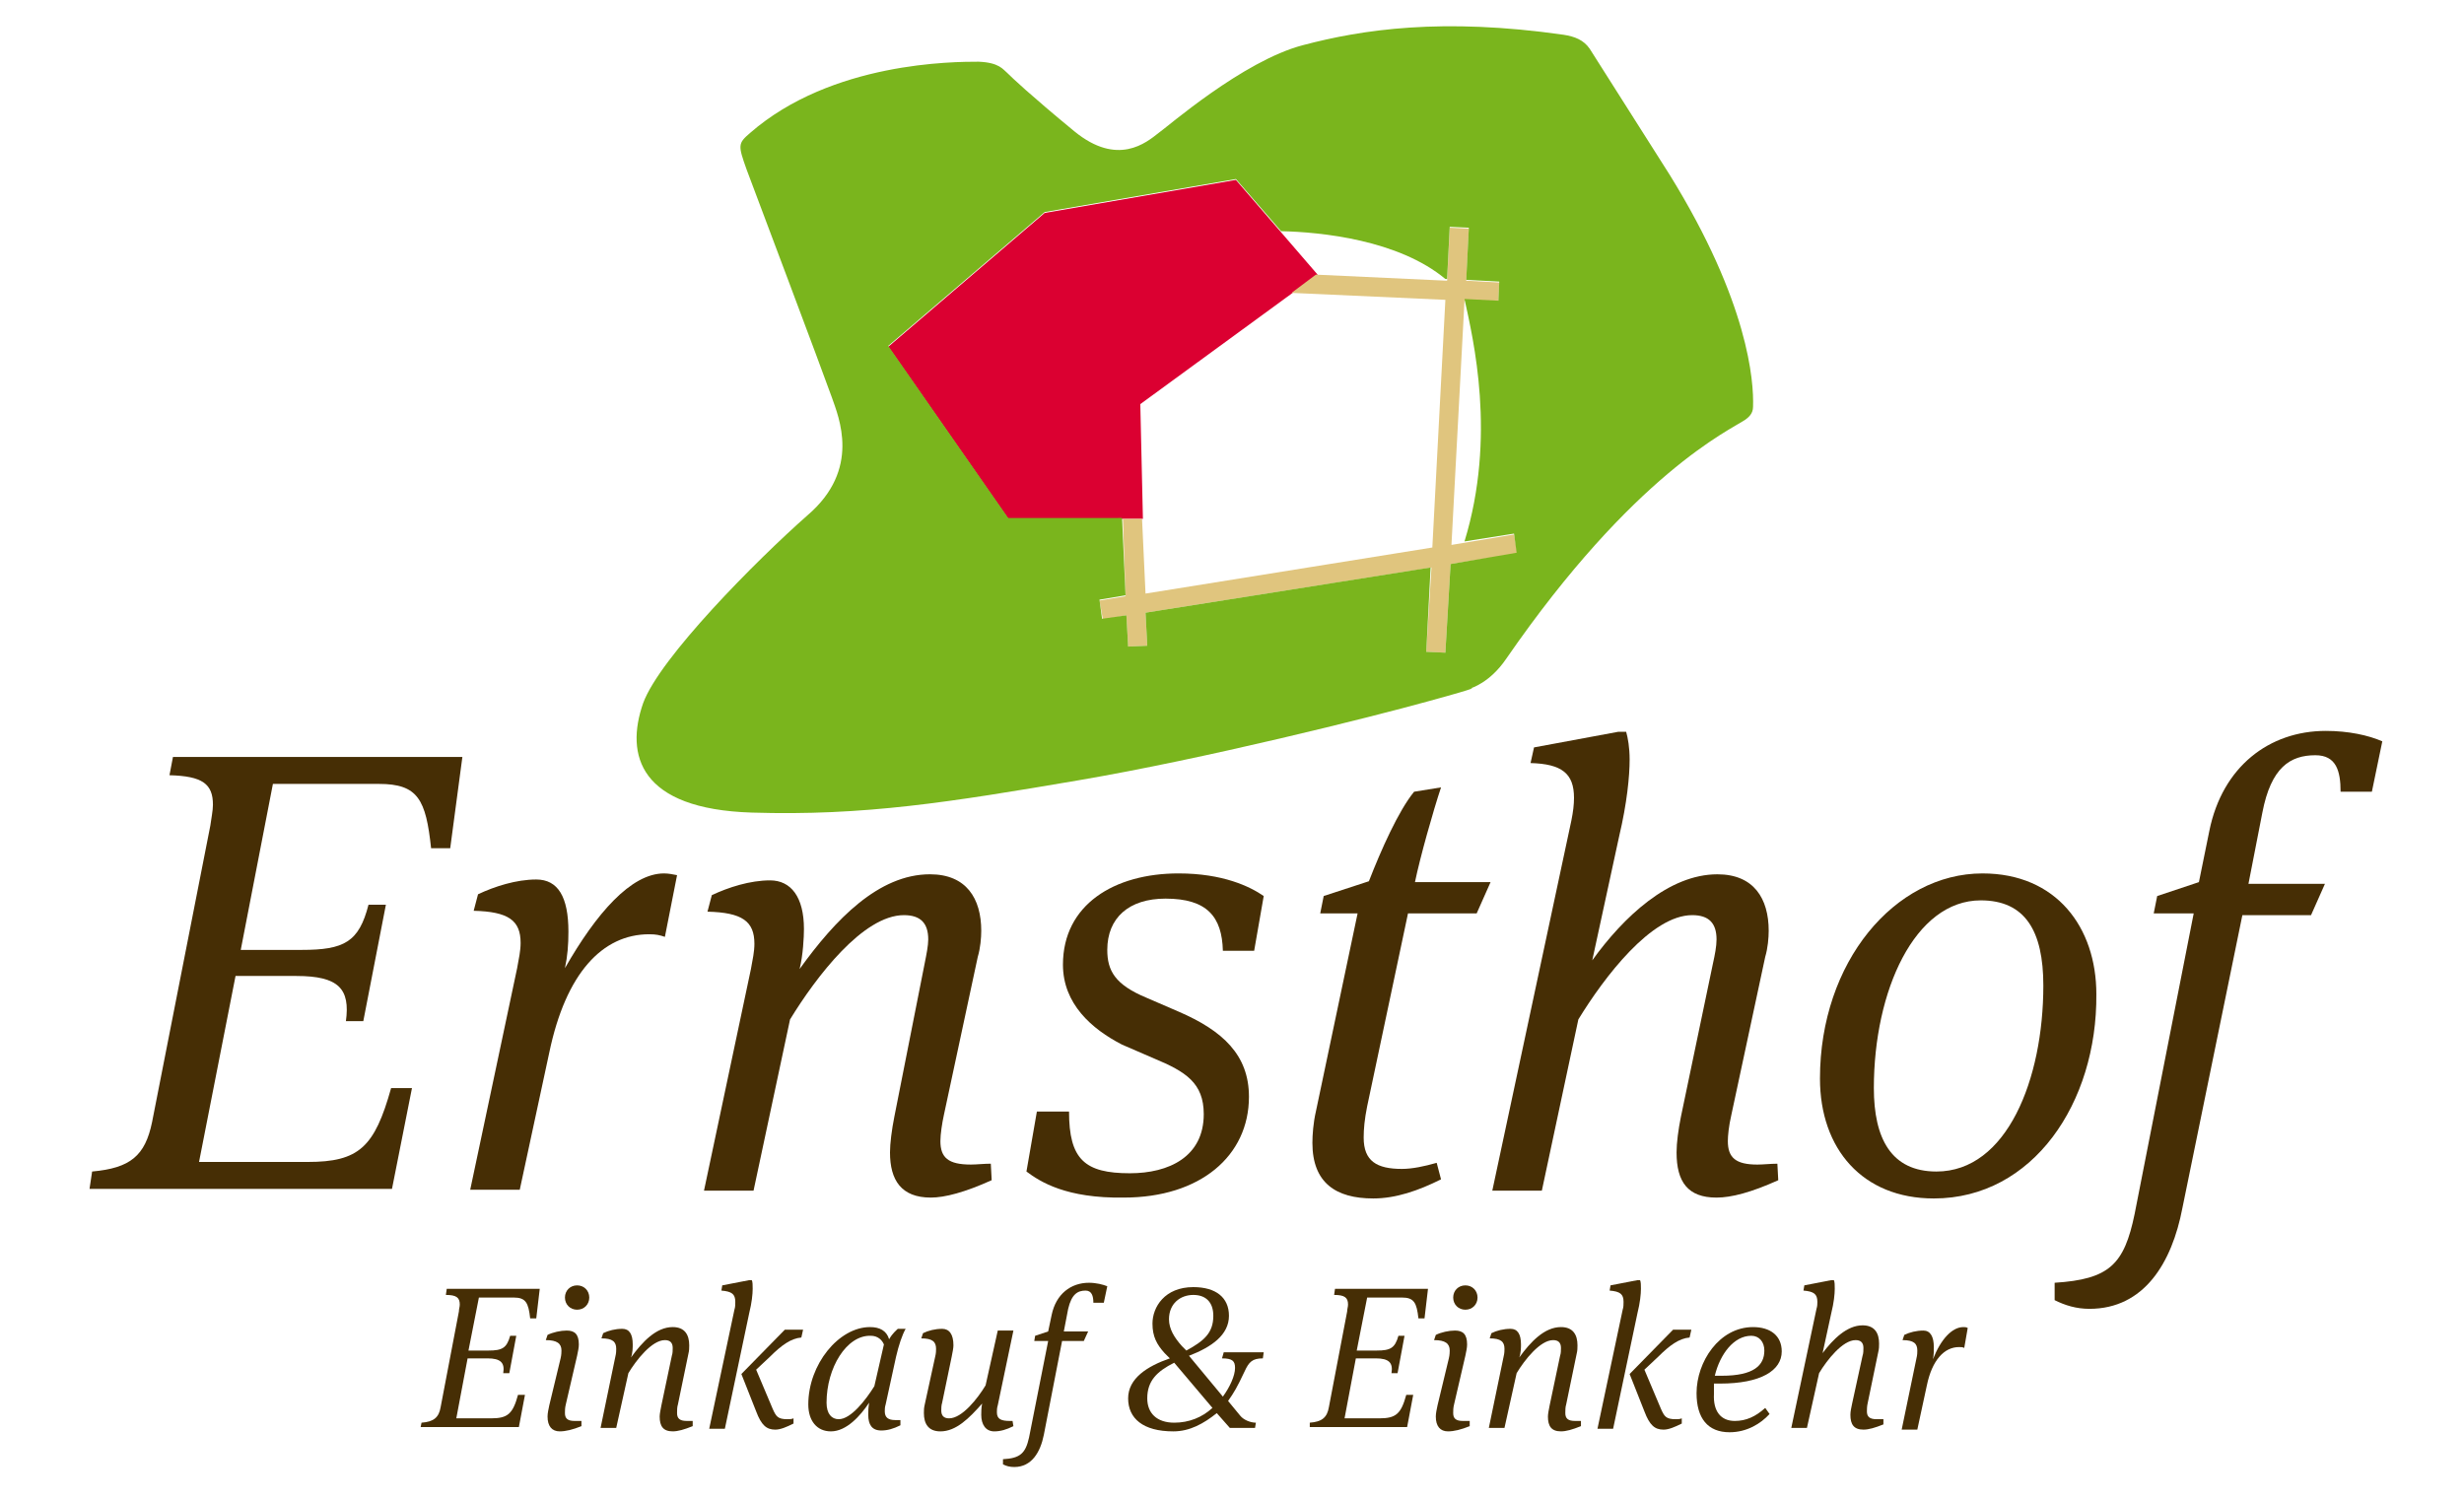 <?xml version="1.0" encoding="utf-8"?>
<!-- Generator: Adobe Illustrator 18.1.1, SVG Export Plug-In . SVG Version: 6.00 Build 0)  -->
<svg version="1.1" id="Ebene_1" xmlns="http://www.w3.org/2000/svg" xmlns:xlink="http://www.w3.org/1999/xlink" x="0px" y="0px"
	 viewBox="0 0 283.5 172.5" enable-background="new 0 0 283.5 172.5" xml:space="preserve">
<polygon fill="#DB0031" points="102.2,39.9 120.2,24.5 142.2,20.7 151.6,31.6 131.2,46.5 131.5,59.7 116,59.7 "/>
<polygon fill="#E0C57E" points="174.2,61.5 167,62.7 168.5,34.6 172.4,34.7 172.5,32.5 168.7,32.3 169,26.3 166.8,26.2 166.5,32.3 
	151.4,31.6 148.6,33.7 166.3,34.5 164.8,63 131.8,68.3 131.4,59.7 129.2,59.7 129.5,68.6 126.5,69.1 126.9,71.3 129.6,70.8 
	129.8,74.4 132,74.3 131.8,70.5 164.7,65.3 164.1,75 166.3,75.1 166.9,64.9 174.6,63.7 "/>
<path fill="#7AB51D" d="M192.1,20.1l-9.2-14.5c-0.7-1-1.7-1.4-3-1.6c-14-2-23.2-0.6-30,1.2c-6.9,1.8-15.7,9.5-16.6,10.1
	c-1.4,1.1-4.7,3.9-9.7-0.2c-5.1-4.2-7.2-6.2-7.7-6.7c-0.5-0.4-0.9-1.2-3.3-1.3c-2.8,0-16.9,0-26.3,8.2c-1.4,1.2-1.4,1.4-0.4,4.2
	c0,0,9,23.9,9.8,26.2c0.8,2.3,3.4,8.3-2.8,13.6C87,64.5,75.9,75.7,74,80.9c-2.1,6-0.4,12.2,12.5,12.6c12.9,0.4,22.8-1.2,37.5-3.7
	s33.8-7.3,40.3-9.1c6.6-1.8,4.9-1.5,4.9-1.5s2.2-0.6,4.1-3.4c14.7-21.3,25.7-26.3,27.5-27.5c0.4-0.3,0.9-0.7,0.9-1.5
	C201.8,43.9,201.2,34.8,192.1,20.1z M166.9,64.9l-0.6,10.2l-2.2-0.1l0.5-9.7l-32.8,5.2l0.2,3.8l-2.2,0.1l-0.2-3.6l-2.8,0.4l-0.3-2.2
	l3-0.5l-0.4-8.9H116l-13.8-19.8l18-15.4l22-3.8l5.2,6c4.6,0.1,13.5,1,18.9,5.5l0.2,0l0.3-6l2.2,0.1l-0.3,6l3.8,0.2l-0.1,2.2
	l-3.9-0.2c1,4.6,3.7,15.8,0,27.9l5.7-0.9l0.3,2.2L166.9,64.9z"/>
<g>
	<path fill="#462E05" d="M10.6,134.8c4.4-0.4,6.1-1.8,6.9-5.7L24.2,95c0.1-0.8,0.3-1.7,0.3-2.4c0-2.4-1.2-3.3-5-3.4l0.4-2.1h33.3
		l-1.4,10.5h-2.2c-0.6-5.6-1.5-7.4-6-7.4H31.4l-3.7,19.1h7c4.9,0,6.6-0.9,7.7-5.2h2l-2.6,13.4h-2c0.5-3.7-0.8-5.2-5.7-5.2h-7
		l-4.2,21.4h12.5c5.9,0,7.7-1.7,9.6-8.5h2.4l-2.3,11.6H10.3L10.6,134.8z"/>
	<path fill="#462E05" d="M76.4,100.5c0.5,0,1,0.1,1.5,0.2l-1.4,7.1c-0.6-0.2-1-0.3-1.8-0.3c-5.4,0-9.6,4.5-11.5,13.6l-3.4,15.8h-5.7
		l5.4-25.5c0.2-1.1,0.4-2,0.4-2.9c0-2.6-1.4-3.6-5.4-3.7l0.5-1.9c1.9-0.9,4.4-1.7,6.7-1.7c2.5,0,3.7,2,3.7,6c0,1.5-0.1,2.8-0.4,4.2
		C68.6,105.1,72.6,100.5,76.4,100.5z"/>
	<path fill="#462E05" d="M106.4,110.8c0.2-1,0.4-2,0.4-2.7c0-1.9-0.9-2.8-2.8-2.8c-4.7,0-10.1,7.1-13.1,12l-4.2,19.7H81l5.4-25.5
		c0.2-1.1,0.4-2,0.4-2.9c0-2.6-1.4-3.6-5.4-3.7l0.5-1.9c1.9-0.9,4.4-1.7,6.7-1.7c2.4,0,3.9,1.9,3.9,5.6c0,0.9-0.1,3-0.5,4.6
		c4.1-5.7,9.1-10.9,15-10.9c4.2,0,5.9,2.8,5.9,6.5c0,0.8-0.1,2-0.4,3l-3.9,18.2c-0.2,0.9-0.4,2.2-0.4,3c0,1.9,0.9,2.7,3.5,2.7
		c0.7,0,1.5-0.1,2.3-0.1l0.1,1.9c-3.1,1.4-5.4,2-7,2c-3.4,0-4.7-2-4.7-5.2c0-1,0.2-2.6,0.5-4.1L106.4,110.8z"/>
	<path fill="#462E05" d="M118.1,134.8l1.2-6.9h3.7c0,5.5,1.8,7.1,7,7.1c4.5,0,8.5-1.9,8.5-6.8c0-3.6-2.1-4.9-5.7-6.4l-3.7-1.6
		c-3.5-1.8-6.8-4.7-6.8-9.2c0-6.9,5.9-10.5,13.3-10.5c5.1,0,8.2,1.5,9.8,2.6l-1.1,6.3h-3.6c-0.1-3.9-1.8-6-6.6-6
		c-4.2,0-6.7,2.2-6.7,5.9c0,2.4,0.9,4,4.5,5.5l3.7,1.6c5.1,2.2,8.1,5,8.1,9.8c0,6.8-5.6,11.6-14.4,11.6
		C122.7,137.9,119.7,136,118.1,134.8z"/>
	<path fill="#462E05" d="M169.9,105.1h-7.9l-4.7,22.2c-0.3,1.5-0.4,2.6-0.4,3.6c0,2.7,1.5,3.6,4.4,3.6c1.2,0,2.6-0.3,4-0.7l0.5,1.9
		c-2.6,1.3-5.2,2.2-7.8,2.2c-4.3,0-7-1.8-7-6.4c0-0.9,0.1-2.3,0.4-3.6l4.8-22.8h-4.3l0.4-2l5.2-1.7c1.4-3.6,3.4-8.1,5.2-10.3
		l3.1-0.5c-0.9,2.7-2.4,8-3,10.9h8.7L169.9,105.1z"/>
	<path fill="#462E05" d="M197.1,110.8c0.2-0.9,0.4-1.9,0.4-2.7c0-1.9-0.9-2.8-2.8-2.8c-4.7,0-10.1,7.1-13.1,12l-4.2,19.7h-5.7
		l9.1-42.6c0.2-1,0.3-1.8,0.3-2.6c0-2.8-1.4-3.9-5-4l0.4-1.8l9.7-1.8h0.9c0.2,0.7,0.4,1.8,0.4,3.2c0,1.9-0.3,5-1.2,8.8l-3.1,14.3
		c3.6-5,8.8-9.9,14.4-9.9c4.2,0,5.9,2.8,5.9,6.5c0,0.8-0.1,2-0.4,3l-3.9,18.2c-0.3,1.3-0.4,2.4-0.4,3c0,1.9,0.9,2.7,3.4,2.7
		c0.7,0,1.5-0.1,2.3-0.1l0.1,1.9c-3.1,1.4-5.4,2-7.1,2c-3.3,0-4.6-1.8-4.6-5.2c0-1.1,0.2-2.6,0.5-4.1L197.1,110.8z"/>
	<path fill="#462E05" d="M222.5,137.9c-8.2,0-13.1-5.7-13.1-13.8c0-13.4,8.6-23.6,18.7-23.6c8.5,0,13.1,6.2,13.1,13.9
		C241.3,126.9,233.9,137.9,222.5,137.9z M227.9,103.6c-7.6,0-12.3,10.4-12.3,21.6c0,5.8,2,9.6,7.2,9.6c8.1,0,12.3-10.6,12.3-21.4
		C235.1,107.1,233,103.6,227.9,103.6z"/>
	<path fill="#462E05" d="M251.1,139c-1.2,6.3-4.4,11.6-10.7,11.6c-1.5,0-2.8-0.4-4-1v-2c6.3-0.4,8-2.1,9.2-7.9l6.8-34.6h-4.6l0.4-2
		l4.8-1.6l1.2-5.9c1.5-7.4,6.9-11.5,13.4-11.5c2.6,0,4.9,0.5,6.5,1.2l-1.2,5.8h-3.6c0-2.4-0.5-4.2-2.9-4.2c-2.9,0-5.1,1.4-6.1,6.6
		l-1.6,8.2h8.8l-1.6,3.6h-7.9L251.1,139z"/>
</g>
<g>
	<path fill="#462E05" d="M48.5,163.7c1.4-0.1,2-0.6,2.2-1.8l2.1-11c0-0.3,0.1-0.5,0.1-0.8c0-0.8-0.4-1.1-1.6-1.1l0.1-0.7h10.7
		l-0.4,3.4h-0.7c-0.2-1.8-0.5-2.4-1.9-2.4h-4l-1.2,6.1h2.3c1.6,0,2.1-0.3,2.5-1.7h0.7l-0.8,4.3h-0.7c0.2-1.2-0.3-1.7-1.8-1.7h-2.3
		l-1.3,6.9h4c1.9,0,2.5-0.5,3.1-2.7h0.8l-0.7,3.7H48.4L48.5,163.7z"/>
	<path fill="#462E05" d="M65.1,161.6c-0.1,0.4-0.1,0.7-0.1,1c0,0.6,0.3,0.9,1.1,0.9c0.2,0,0.5,0,0.8,0l0,0.6c-1,0.4-1.8,0.6-2.5,0.6
		c-0.9,0-1.4-0.6-1.4-1.7c0-0.4,0.1-0.8,0.2-1.3l1.3-5.4c0.1-0.4,0.1-0.8,0.1-0.9c0-0.8-0.5-1.2-1.8-1.2l0.2-0.6
		c0.6-0.3,1.5-0.5,2.2-0.5c0.9,0,1.4,0.4,1.4,1.6c0,0.4-0.1,0.8-0.2,1.3L65.1,161.6z M66.4,150.7c-0.8,0-1.4-0.6-1.4-1.4
		s0.6-1.4,1.4-1.4s1.4,0.6,1.4,1.4S67.2,150.7,66.4,150.7z"/>
	<path fill="#462E05" d="M77.3,156c0.1-0.3,0.1-0.6,0.1-0.9c0-0.6-0.3-0.9-0.9-0.9c-1.5,0-3.3,2.3-4.2,3.8l-1.4,6.3h-1.8l1.7-8.2
		c0.1-0.4,0.1-0.7,0.1-0.9c0-0.8-0.4-1.2-1.7-1.2l0.2-0.6c0.6-0.3,1.4-0.5,2.2-0.5c0.8,0,1.2,0.6,1.2,1.8c0,0.3,0,1-0.2,1.5
		c1.3-1.8,2.9-3.5,4.8-3.5c1.4,0,1.9,0.9,1.9,2.1c0,0.3,0,0.6-0.1,1l-1.2,5.8c-0.1,0.3-0.1,0.7-0.1,1c0,0.6,0.3,0.9,1.1,0.9
		c0.2,0,0.5,0,0.7,0l0,0.6c-1,0.4-1.7,0.6-2.3,0.6c-1.1,0-1.5-0.6-1.5-1.7c0-0.3,0.1-0.8,0.2-1.3L77.3,156z"/>
	<path fill="#462E05" d="M83.4,164.4h-1.8l2.9-13.7c0.1-0.3,0.1-0.6,0.1-0.9c0-0.9-0.4-1.2-1.6-1.3l0.1-0.6l3.1-0.6h0.3
		c0.1,0.2,0.1,0.6,0.1,1c0,0.6-0.1,1.6-0.4,2.8L83.4,164.4z M85.3,158.1l5-5.1h2.1l-0.2,0.9c-1.2,0.1-2.3,0.9-3.6,2.2l-1.6,1.5
		l1.9,4.5c0.4,0.9,0.6,1.2,1.7,1.2c0.2,0,0.5,0,0.7-0.1l0,0.6c-0.8,0.4-1.5,0.7-2.1,0.7c-1,0-1.6-0.5-2.2-2.1L85.3,158.1z"/>
	<path fill="#462E05" d="M102.3,154.1c0.4-0.7,0.8-1,1-1.2h0.9c-0.4,0.7-0.8,1.9-1.1,3.2l-1.2,5.5c-0.1,0.3-0.1,0.6-0.1,0.8
		c0,0.7,0.4,1,1.2,1c0.1,0,0.4,0,0.6,0l0,0.6c-0.8,0.4-1.5,0.6-2.2,0.6c-1.1,0-1.5-0.7-1.5-1.8c0-0.4,0-0.8,0.1-1.4
		c-1,1.5-2.6,3.3-4.4,3.3c-1.6,0-2.6-1.2-2.6-3.1c0-4.6,3.5-8.9,7.1-8.9C101.2,152.7,102,153.1,102.3,154.1z M95.1,161.4
		c0,1.3,0.6,1.9,1.4,1.9c1.4,0,3.1-2.2,4.1-3.8l1.1-4.8c-0.2-0.5-0.7-1-1.5-1C97.4,153.6,95.1,157.4,95.1,161.4z"/>
	<path fill="#462E05" d="M108.2,164.7c-1.4,0-1.9-0.9-1.9-2.1c0-0.3,0-0.6,0.1-1l1.2-5.5c0.1-0.4,0.1-0.7,0.1-0.9
		c0-0.8-0.4-1.2-1.7-1.2l0.2-0.6c0.6-0.3,1.4-0.5,2.2-0.5c0.8,0,1.3,0.6,1.3,1.9c0,0.3-0.1,0.8-0.2,1.3l-1.1,5.3
		c-0.1,0.3-0.1,0.7-0.1,0.9c0,0.6,0.3,0.9,0.9,0.9c1.5,0,3.3-2.3,4.2-3.8l1.4-6.3h1.8l-1.8,8.6c-0.1,0.3-0.1,0.6-0.1,0.8
		c0,0.8,0.5,1,1.5,1c0,0,0.2,0,0.3,0l0.1,0.6c-0.8,0.4-1.5,0.6-2.2,0.6c-1,0-1.5-0.8-1.5-1.9c0-0.3,0-0.8,0.1-1.3
		C111.5,163.2,110,164.7,108.2,164.7z"/>
	<path fill="#462E05" d="M120.1,165.1c-0.4,2-1.4,3.7-3.4,3.7c-0.5,0-0.9-0.1-1.3-0.3v-0.6c2-0.1,2.6-0.7,3-2.5l2.2-11.1H119
		l0.1-0.6l1.5-0.5l0.4-1.9c0.5-2.4,2.2-3.7,4.3-3.7c0.8,0,1.6,0.2,2.1,0.4l-0.4,1.9h-1.2c0-0.8-0.2-1.4-0.9-1.4
		c-0.9,0-1.6,0.4-2,2.1l-0.5,2.6h2.8l-0.5,1.1h-2.5L120.1,165.1z"/>
	<path fill="#462E05" d="M141.3,161.2l1.4,1.7c0.4,0.5,1.2,0.8,1.8,0.8l-0.1,0.6h-2.9l-1.5-1.7c-1.5,1.2-3.1,2.1-5,2.1
		c-3.5,0-5.2-1.5-5.2-3.8c0-2.3,2.2-3.7,4.8-4.6l-0.6-0.6c-0.9-1-1.4-1.9-1.4-3.4c0-1.9,1.4-4.2,4.7-4.2c2.6,0,4.1,1.2,4.1,3.3
		c0,2.2-2,3.6-4.6,4.6l3.9,4.7c0.8-1.1,1.4-2.4,1.4-3.3c0-0.8-0.3-1.1-1.5-1.1l0.2-0.7h4.6l-0.1,0.7c-1.2,0-1.6,0.4-2.1,1.5
		C142.3,159.7,142,160.2,141.3,161.2z M139.5,162l-4.4-5.2c-2,1-3.1,2.1-3.1,4.1c0,1.7,1.1,2.8,3.1,2.8
		C136.8,163.7,138.3,163.1,139.5,162z M136.5,155.4c2-1.1,3.1-2,3.1-4c0-1.6-0.9-2.4-2.3-2.4c-1.5,0-2.8,1-2.8,2.8
		c0,1.1,0.6,2.1,1.5,3.1L136.5,155.4z"/>
	<path fill="#462E05" d="M150.7,163.7c1.4-0.1,2-0.6,2.2-1.8l2.1-11c0-0.3,0.1-0.5,0.1-0.8c0-0.8-0.4-1.1-1.6-1.1l0.1-0.7h10.7
		l-0.4,3.4h-0.7c-0.2-1.8-0.5-2.4-1.9-2.4h-4l-1.2,6.1h2.3c1.6,0,2.1-0.3,2.5-1.7h0.7l-0.8,4.3h-0.7c0.2-1.2-0.3-1.7-1.8-1.7H156
		l-1.3,6.9h4c1.9,0,2.5-0.5,3.1-2.7h0.8l-0.7,3.7h-11.2L150.7,163.7z"/>
	<path fill="#462E05" d="M167.3,161.6c-0.1,0.4-0.1,0.7-0.1,1c0,0.6,0.3,0.9,1.1,0.9c0.2,0,0.5,0,0.8,0l0,0.6
		c-1,0.4-1.8,0.6-2.5,0.6c-0.9,0-1.4-0.6-1.4-1.7c0-0.4,0.1-0.8,0.2-1.3l1.3-5.4c0.1-0.4,0.1-0.8,0.1-0.9c0-0.8-0.5-1.2-1.8-1.2
		l0.2-0.6c0.6-0.3,1.5-0.5,2.2-0.5c0.9,0,1.4,0.4,1.4,1.6c0,0.4-0.1,0.8-0.2,1.3L167.3,161.6z M168.6,150.7c-0.8,0-1.4-0.6-1.4-1.4
		s0.6-1.4,1.4-1.4s1.4,0.6,1.4,1.4S169.4,150.7,168.6,150.7z"/>
	<path fill="#462E05" d="M179.5,156c0.1-0.3,0.1-0.6,0.1-0.9c0-0.6-0.3-0.9-0.9-0.9c-1.5,0-3.3,2.3-4.2,3.8l-1.4,6.3h-1.8l1.7-8.2
		c0.1-0.4,0.1-0.7,0.1-0.9c0-0.8-0.4-1.2-1.7-1.2l0.2-0.6c0.6-0.3,1.4-0.5,2.2-0.5c0.8,0,1.2,0.6,1.2,1.8c0,0.3,0,1-0.2,1.5
		c1.3-1.8,2.9-3.5,4.8-3.5c1.4,0,1.9,0.9,1.9,2.1c0,0.3,0,0.6-0.1,1l-1.2,5.8c-0.1,0.3-0.1,0.7-0.1,1c0,0.6,0.3,0.9,1.1,0.9
		c0.2,0,0.5,0,0.7,0l0,0.6c-1,0.4-1.7,0.6-2.3,0.6c-1.1,0-1.5-0.6-1.5-1.7c0-0.3,0.1-0.8,0.2-1.3L179.5,156z"/>
	<path fill="#462E05" d="M185.6,164.4h-1.8l2.9-13.7c0.1-0.3,0.1-0.6,0.1-0.9c0-0.9-0.4-1.2-1.6-1.3l0.1-0.6l3.1-0.6h0.3
		c0.1,0.2,0.1,0.6,0.1,1c0,0.6-0.1,1.6-0.4,2.8L185.6,164.4z M187.5,158.1l5-5.1h2.1l-0.2,0.9c-1.2,0.1-2.3,0.9-3.6,2.2l-1.6,1.5
		l1.9,4.5c0.4,0.9,0.6,1.2,1.7,1.2c0.2,0,0.5,0,0.7-0.1l0,0.6c-0.8,0.4-1.5,0.7-2.1,0.7c-1,0-1.6-0.5-2.2-2.1L187.5,158.1z"/>
	<path fill="#462E05" d="M199.6,163.5c1.3,0,2.4-0.5,3.5-1.5l0.5,0.7c-1,1.1-2.6,2.1-4.6,2.1c-2.5,0-3.8-1.6-3.8-4.5
		c0-3.6,2.6-7.6,6.5-7.6c2,0,3.3,1,3.3,2.8c0,2.2-2.4,3.7-7.1,3.7h-0.7c0,0.4,0,0.8,0,1.2C197.1,162.4,198,163.5,199.6,163.5z
		 M201.5,153.7c-2,0-3.6,2.1-4.2,4.6h0.8c3.7,0,4.9-1.2,4.9-2.9C203,154.4,202.4,153.7,201.5,153.7z"/>
	<path fill="#462E05" d="M214.3,156c0.1-0.3,0.1-0.6,0.1-0.9c0-0.6-0.3-0.9-0.9-0.9c-1.5,0-3.3,2.3-4.2,3.8l-1.4,6.3h-1.8l2.9-13.7
		c0.1-0.3,0.1-0.6,0.1-0.8c0-0.9-0.4-1.2-1.6-1.3l0.1-0.6l3.1-0.6h0.3c0.1,0.2,0.1,0.6,0.1,1c0,0.6-0.1,1.6-0.4,2.8l-1,4.6
		c1.2-1.6,2.8-3.2,4.6-3.2c1.4,0,1.9,0.9,1.9,2.1c0,0.3,0,0.6-0.1,1l-1.2,5.8c-0.1,0.4-0.1,0.8-0.1,1c0,0.6,0.3,0.9,1.1,0.9
		c0.2,0,0.5,0,0.8,0l0,0.6c-1,0.4-1.7,0.6-2.3,0.6c-1.1,0-1.5-0.6-1.5-1.7c0-0.4,0.1-0.8,0.2-1.3L214.3,156z"/>
	<path fill="#462E05" d="M225.9,152.7c0.2,0,0.3,0,0.5,0.1l-0.4,2.3c-0.2-0.1-0.3-0.1-0.6-0.1c-1.7,0-3.1,1.5-3.7,4.4l-1.1,5.1h-1.8
		l1.7-8.2c0.1-0.4,0.1-0.7,0.1-0.9c0-0.8-0.4-1.2-1.7-1.2l0.2-0.6c0.6-0.3,1.4-0.5,2.2-0.5c0.8,0,1.2,0.7,1.2,1.9
		c0,0.5,0,0.9-0.1,1.4C223.3,154.1,224.6,152.7,225.9,152.7z"/>
</g>
</svg>
